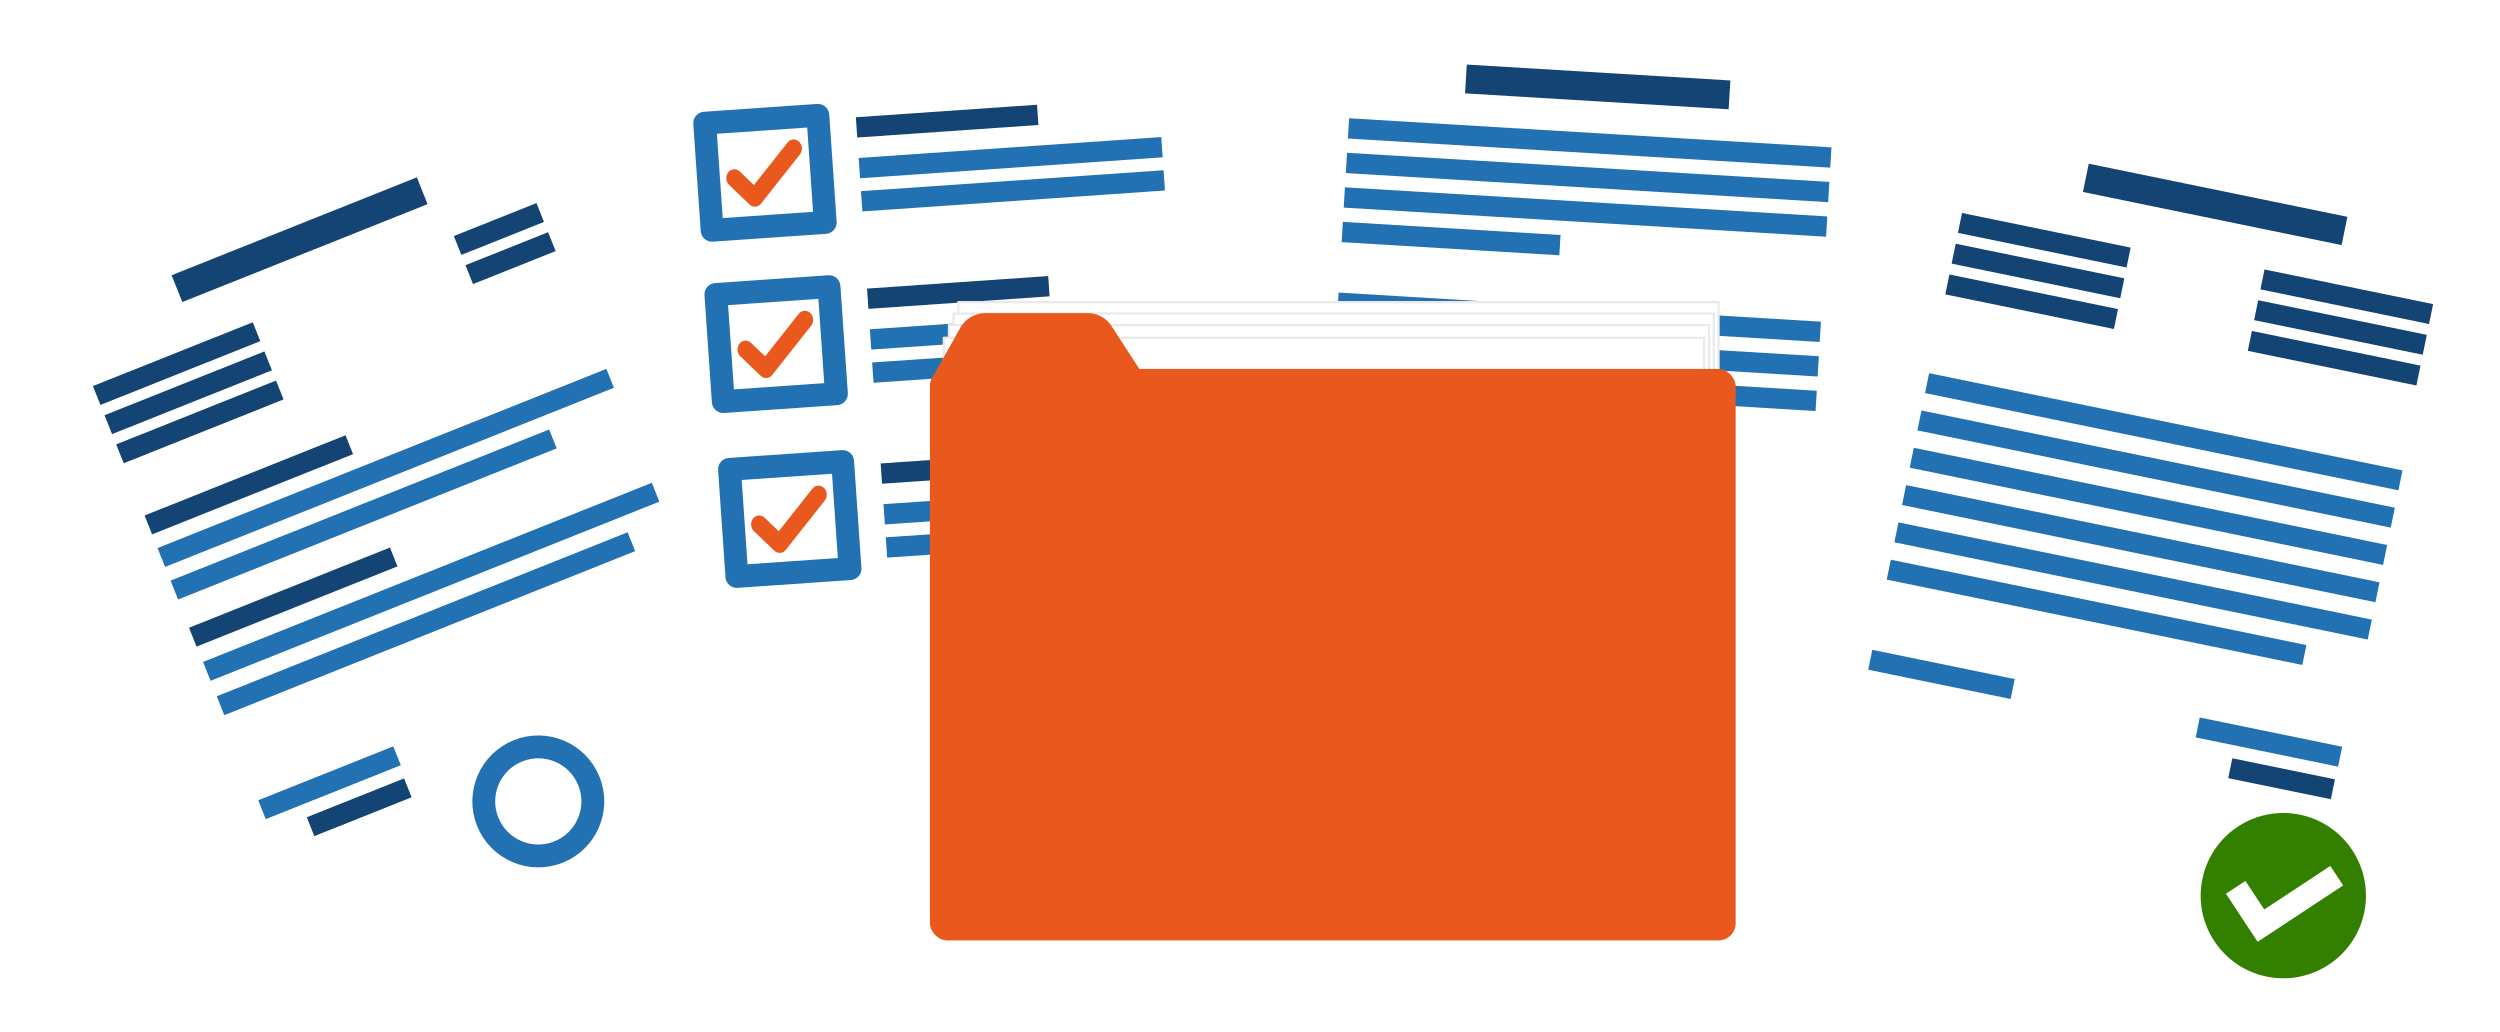 <?xml version="1.0" encoding="UTF-8" standalone="no"?>
<!-- Created with Inkscape (http://www.inkscape.org/) -->

<svg
   width="437.482mm"
   height="180.634mm"
   viewBox="0 0 437.482 180.634"
   version="1.1"
   id="svg1"
   xml:space="preserve"
   xmlns="http://www.w3.org/2000/svg"
   xmlns:svg="http://www.w3.org/2000/svg"><defs
     id="defs1"><filter
       style="color-interpolation-filters:sRGB"
       id="filter8"
       x="-0.024"
       y="-0.017"
       width="1.048"
       height="1.034"><feFlood
         result="flood"
         in="SourceGraphic"
         flood-opacity="0.498"
         flood-color="rgb(0,0,0)"
         id="feFlood7" /><feGaussianBlur
         result="blur"
         in="SourceGraphic"
         stdDeviation="1"
         id="feGaussianBlur7" /><feOffset
         result="offset"
         in="blur"
         dx="0"
         dy="0"
         id="feOffset7" /><feComposite
         result="comp1"
         operator="in"
         in="flood"
         in2="offset"
         id="feComposite7" /><feComposite
         result="comp2"
         operator="over"
         in="SourceGraphic"
         in2="comp1"
         id="feComposite8" /></filter><filter
       style="color-interpolation-filters:sRGB"
       id="filter8-7"
       x="-0.024"
       y="-0.017"
       width="1.048"
       height="1.034"><feFlood
         result="flood"
         in="SourceGraphic"
         flood-opacity="0.498"
         flood-color="rgb(0,0,0)"
         id="feFlood7-1" /><feGaussianBlur
         result="blur"
         in="SourceGraphic"
         stdDeviation="1"
         id="feGaussianBlur7-7" /><feOffset
         result="offset"
         in="blur"
         dx="0"
         dy="0"
         id="feOffset7-27" /><feComposite
         result="comp1"
         operator="in"
         in="flood"
         in2="offset"
         id="feComposite7-2" /><feComposite
         result="comp2"
         operator="over"
         in="SourceGraphic"
         in2="comp1"
         id="feComposite8-2" /></filter><filter
       style="color-interpolation-filters:sRGB"
       id="filter8-7-9"
       x="-0.024"
       y="-0.017"
       width="1.048"
       height="1.034"><feFlood
         result="flood"
         in="SourceGraphic"
         flood-opacity="0.498"
         flood-color="rgb(0,0,0)"
         id="feFlood7-1-4" /><feGaussianBlur
         result="blur"
         in="SourceGraphic"
         stdDeviation="1"
         id="feGaussianBlur7-7-8" /><feOffset
         result="offset"
         in="blur"
         dx="0"
         dy="0"
         id="feOffset7-27-1" /><feComposite
         result="comp1"
         operator="in"
         in="flood"
         in2="offset"
         id="feComposite7-2-2" /><feComposite
         result="comp2"
         operator="over"
         in="SourceGraphic"
         in2="comp1"
         id="feComposite8-2-9" /></filter><filter
       style="color-interpolation-filters:sRGB"
       id="filter8-7-6"
       x="-0.024"
       y="-0.017"
       width="1.048"
       height="1.034"><feFlood
         result="flood"
         in="SourceGraphic"
         flood-opacity="0.498"
         flood-color="rgb(0,0,0)"
         id="feFlood7-1-0" /><feGaussianBlur
         result="blur"
         in="SourceGraphic"
         stdDeviation="1"
         id="feGaussianBlur7-7-4" /><feOffset
         result="offset"
         in="blur"
         dx="0"
         dy="0"
         id="feOffset7-27-88" /><feComposite
         result="comp1"
         operator="in"
         in="flood"
         in2="offset"
         id="feComposite7-2-8" /><feComposite
         result="comp2"
         operator="over"
         in="SourceGraphic"
         in2="comp1"
         id="feComposite8-2-97" /></filter><filter
       style="color-interpolation-filters:sRGB"
       id="filter16"
       x="-0.051"
       y="-0.066"
       width="1.102"
       height="1.131"><feFlood
         result="flood"
         in="SourceGraphic"
         flood-opacity="0.498"
         flood-color="rgb(0,0,0)"
         id="feFlood15" /><feGaussianBlur
         result="blur"
         in="SourceGraphic"
         stdDeviation="3"
         id="feGaussianBlur15" /><feOffset
         result="offset"
         in="blur"
         dx="0"
         dy="0"
         id="feOffset15" /><feComposite
         result="comp1"
         operator="in"
         in="flood"
         in2="offset"
         id="feComposite15" /><feComposite
         result="comp2"
         operator="over"
         in="SourceGraphic"
         in2="comp1"
         id="feComposite16" /></filter></defs><g
     id="layer5"
     transform="rotate(3.455,-1892.656,2923.384)"><rect
       style="fill:#ffffff;fill-opacity:1;fill-rule:evenodd;stroke:none;stroke-width:0.417;stroke-linecap:round;stroke-linejoin:round;stroke-opacity:1;paint-order:markers fill stroke;filter:url(#filter8-7-6)"
       id="rect4-0-6"
       width="100"
       height="141"
       x="94.64"
       y="7.518"
       transform="matrix(0.954,0,0,0.966,-39.26,-127.462)" /><rect
       style="fill:#144473;fill-opacity:1;fill-rule:evenodd;stroke:none;stroke-width:0.4;stroke-linecap:round;stroke-linejoin:round;stroke-opacity:1;paint-order:markers fill stroke"
       id="rect5-6-4"
       width="46.211"
       height="5.051"
       x="351.193"
       y="-99.537"
       transform="translate(-273.918,-13.402)" /><rect
       style="fill:#2271b3;fill-opacity:1;fill-rule:evenodd;stroke:none;stroke-width:0.4;stroke-linecap:round;stroke-linejoin:round;stroke-opacity:1;paint-order:markers fill stroke"
       id="rect6-2-3-9-1-3"
       width="84.564"
       height="3.555"
       x="331.204"
       y="-88.915"
       transform="translate(-273.918,-13.402)" /><rect
       style="fill:#2271b3;fill-opacity:1;fill-rule:evenodd;stroke:none;stroke-width:0.4;stroke-linecap:round;stroke-linejoin:round;stroke-opacity:1;paint-order:markers fill stroke"
       id="rect6-2-3-9-1-3-9"
       width="84.564"
       height="3.555"
       x="331.204"
       y="-82.861"
       transform="translate(-273.918,-13.402)" /><rect
       style="fill:#2271b3;fill-opacity:1;fill-rule:evenodd;stroke:none;stroke-width:0.4;stroke-linecap:round;stroke-linejoin:round;stroke-opacity:1;paint-order:markers fill stroke"
       id="rect6-2-3-9-1-3-0"
       width="84.564"
       height="3.555"
       x="331.204"
       y="-76.807"
       transform="translate(-273.918,-13.402)" /><rect
       style="fill:#2271b3;fill-opacity:1;fill-rule:evenodd;stroke:none;stroke-width:0.4;stroke-linecap:round;stroke-linejoin:round;stroke-opacity:1;paint-order:markers fill stroke"
       id="rect6-2-3-9-1-3-6"
       width="38.166"
       height="3.555"
       x="331.204"
       y="-70.752"
       transform="translate(-273.918,-13.402)" /><rect
       style="fill:#2271b3;fill-opacity:1;fill-rule:evenodd;stroke:none;stroke-width:0.4;stroke-linecap:round;stroke-linejoin:round;stroke-opacity:1;paint-order:markers fill stroke"
       id="rect6-2-3-9-1-3-1"
       width="84.564"
       height="3.555"
       x="331.204"
       y="-58.357"
       transform="translate(-273.918,-13.402)" /><rect
       style="fill:#2271b3;fill-opacity:1;fill-rule:evenodd;stroke:none;stroke-width:0.4;stroke-linecap:round;stroke-linejoin:round;stroke-opacity:1;paint-order:markers fill stroke"
       id="rect6-2-3-9-1-3-9-1"
       width="84.564"
       height="3.555"
       x="331.204"
       y="-52.302"
       transform="translate(-273.918,-13.402)" /><rect
       style="fill:#2271b3;fill-opacity:1;fill-rule:evenodd;stroke:none;stroke-width:0.4;stroke-linecap:round;stroke-linejoin:round;stroke-opacity:1;paint-order:markers fill stroke"
       id="rect6-2-3-9-1-3-0-0"
       width="84.564"
       height="3.555"
       x="331.204"
       y="-46.248"
       transform="translate(-273.918,-13.402)" /><rect
       style="fill:#2271b3;fill-opacity:1;fill-rule:evenodd;stroke:none;stroke-width:0.4;stroke-linecap:round;stroke-linejoin:round;stroke-opacity:1;paint-order:markers fill stroke"
       id="rect6-2-3-9-1-3-6-8"
       width="55.378"
       height="3.555"
       x="331.204"
       y="-40.194"
       transform="translate(-273.918,-13.402)" /></g><g
     id="layer4"
     transform="rotate(-3.957,99.258,-5054.283)"><rect
       style="fill:#ffffff;fill-opacity:1;fill-rule:evenodd;stroke:none;stroke-width:0.417;stroke-linecap:round;stroke-linejoin:round;stroke-opacity:1;paint-order:markers fill stroke;filter:url(#filter8-7-9)"
       id="rect4-0-9"
       width="100"
       height="141"
       x="94.64"
       y="7.518"
       transform="matrix(0.954,0,0,0.966,-326.347,-5.982)" /><rect
       style="fill:none;fill-opacity:1;fill-rule:evenodd;stroke:#2271b3;stroke-width:4;stroke-linecap:round;stroke-linejoin:round;stroke-dasharray:none;stroke-opacity:1;paint-order:markers fill stroke"
       id="rect9"
       width="19.844"
       height="18.785"
       x="-227.012"
       y="11.113" /><rect
       style="fill:#144473;fill-opacity:1;fill-rule:evenodd;stroke:none;stroke-width:0.4;stroke-linecap:round;stroke-linejoin:round;stroke-opacity:1;paint-order:markers fill stroke"
       id="rect6-2-3-1-50"
       width="31.78"
       height="3.555"
       x="-200.554"
       y="11.906" /><rect
       style="fill:#2271b3;fill-opacity:1;fill-rule:evenodd;stroke:none;stroke-width:0.4;stroke-linecap:round;stroke-linejoin:round;stroke-opacity:1;paint-order:markers fill stroke"
       id="rect6-2-3-9-1-8"
       width="53.079"
       height="3.555"
       x="-200.554"
       y="19.05" /><rect
       style="fill:#2271b3;fill-opacity:1;fill-rule:evenodd;stroke:none;stroke-width:0.4;stroke-linecap:round;stroke-linejoin:round;stroke-opacity:1;paint-order:markers fill stroke"
       id="rect6-2-3-9-1-8-1"
       width="53.079"
       height="3.555"
       x="-200.554"
       y="24.871" /><g
       style="fill:none;stroke:#e9591d;stroke-width:3.691;stroke-dasharray:none;stroke-opacity:1"
       id="g10"
       transform="matrix(0.775,0,0,0.852,-226.268,9.784)"><path
         d="M 4.892,13.269 9.166,17.543 18.709,8"
         stroke="#000000"
         stroke-width="2.5"
         stroke-linecap="round"
         stroke-linejoin="round"
         id="path1-4"
         style="stroke:#e9591d;stroke-width:3.691;stroke-dasharray:none;stroke-opacity:1" /></g><rect
       style="fill:none;fill-opacity:1;fill-rule:evenodd;stroke:#2271b3;stroke-width:4;stroke-linecap:round;stroke-linejoin:round;stroke-dasharray:none;stroke-opacity:1;paint-order:markers fill stroke"
       id="rect9-3"
       width="19.844"
       height="18.785"
       x="-227.129"
       y="41.158" /><rect
       style="fill:#144473;fill-opacity:1;fill-rule:evenodd;stroke:none;stroke-width:0.4;stroke-linecap:round;stroke-linejoin:round;stroke-opacity:1;paint-order:markers fill stroke"
       id="rect6-2-3-1-50-0"
       width="31.78"
       height="3.555"
       x="-200.671"
       y="41.952" /><rect
       style="fill:#2271b3;fill-opacity:1;fill-rule:evenodd;stroke:none;stroke-width:0.4;stroke-linecap:round;stroke-linejoin:round;stroke-opacity:1;paint-order:markers fill stroke"
       id="rect6-2-3-9-1-8-4"
       width="53.079"
       height="3.555"
       x="-200.671"
       y="49.096" /><rect
       style="fill:#2271b3;fill-opacity:1;fill-rule:evenodd;stroke:none;stroke-width:0.4;stroke-linecap:round;stroke-linejoin:round;stroke-opacity:1;paint-order:markers fill stroke"
       id="rect6-2-3-9-1-8-1-4"
       width="53.079"
       height="3.555"
       x="-200.671"
       y="54.917" /><g
       style="fill:none;stroke:#e9591d;stroke-width:3.691;stroke-dasharray:none;stroke-opacity:1"
       id="g10-4"
       transform="matrix(0.775,0,0,0.852,-226.385,39.83)"><path
         d="M 4.892,13.269 9.166,17.543 18.709,8"
         stroke="#000000"
         stroke-width="2.5"
         stroke-linecap="round"
         stroke-linejoin="round"
         id="path1-4-4"
         style="stroke:#e9591d;stroke-width:3.691;stroke-dasharray:none;stroke-opacity:1" /></g><rect
       style="fill:none;fill-opacity:1;fill-rule:evenodd;stroke:#2271b3;stroke-width:4;stroke-linecap:round;stroke-linejoin:round;stroke-dasharray:none;stroke-opacity:1;paint-order:markers fill stroke"
       id="rect9-1"
       width="19.844"
       height="18.785"
       x="-226.865"
       y="71.85" /><rect
       style="fill:#144473;fill-opacity:1;fill-rule:evenodd;stroke:none;stroke-width:0.4;stroke-linecap:round;stroke-linejoin:round;stroke-opacity:1;paint-order:markers fill stroke"
       id="rect6-2-3-1-50-7"
       width="31.78"
       height="3.555"
       x="-200.406"
       y="72.644" /><rect
       style="fill:#2271b3;fill-opacity:1;fill-rule:evenodd;stroke:none;stroke-width:0.4;stroke-linecap:round;stroke-linejoin:round;stroke-opacity:1;paint-order:markers fill stroke"
       id="rect6-2-3-9-1-8-5"
       width="53.079"
       height="3.555"
       x="-200.406"
       y="79.787" /><rect
       style="fill:#2271b3;fill-opacity:1;fill-rule:evenodd;stroke:none;stroke-width:0.4;stroke-linecap:round;stroke-linejoin:round;stroke-opacity:1;paint-order:markers fill stroke"
       id="rect6-2-3-9-1-8-1-9"
       width="53.079"
       height="3.555"
       x="-200.407"
       y="85.608" /><g
       style="fill:none;stroke:#e9591d;stroke-width:3.691;stroke-dasharray:none;stroke-opacity:1"
       id="g10-6"
       transform="matrix(0.775,0,0,0.852,-226.12,70.522)"><path
         d="M 4.892,13.269 9.166,17.543 18.709,8"
         stroke="#000000"
         stroke-width="2.5"
         stroke-linecap="round"
         stroke-linejoin="round"
         id="path1-4-2"
         style="stroke:#e9591d;stroke-width:3.691;stroke-dasharray:none;stroke-opacity:1" /></g></g><g
     id="layer2"
     transform="rotate(11.608,175.539,1219.639)"><rect
       style="fill:#ffffff;fill-opacity:1;fill-rule:evenodd;stroke:none;stroke-width:0.417;stroke-linecap:round;stroke-linejoin:round;stroke-opacity:1;paint-order:markers fill stroke;filter:url(#filter8)"
       id="rect4"
       width="100"
       height="141"
       x="94.64"
       y="7.518"
       transform="matrix(0.954,0,0,0.966,5.447,0.256)" /><rect
       style="fill:#144473;fill-opacity:1;fill-rule:evenodd;stroke:none;stroke-width:0.4;stroke-linecap:round;stroke-linejoin:round;stroke-opacity:1;paint-order:markers fill stroke"
       id="rect5"
       width="46.211"
       height="5.051"
       x="121.982"
       y="14.78" /><rect
       style="fill:#144473;fill-opacity:1;fill-rule:evenodd;stroke:none;stroke-width:0.4;stroke-linecap:round;stroke-linejoin:round;stroke-opacity:1;paint-order:markers fill stroke"
       id="rect6"
       width="30.121"
       height="3.555"
       x="102"
       y="27.689" /><rect
       style="fill:#144473;fill-opacity:1;fill-rule:evenodd;stroke:none;stroke-width:0.4;stroke-linecap:round;stroke-linejoin:round;stroke-opacity:1;paint-order:markers fill stroke"
       id="rect6-5"
       width="30.121"
       height="3.555"
       x="102"
       y="33.182" /><rect
       style="fill:#144473;fill-opacity:1;fill-rule:evenodd;stroke:none;stroke-width:0.4;stroke-linecap:round;stroke-linejoin:round;stroke-opacity:1;paint-order:markers fill stroke"
       id="rect6-2"
       width="30.121"
       height="3.555"
       x="102"
       y="38.675" /><rect
       style="fill:#144473;fill-opacity:1;fill-rule:evenodd;stroke:none;stroke-width:0.4;stroke-linecap:round;stroke-linejoin:round;stroke-opacity:1;paint-order:markers fill stroke"
       id="rect6-9"
       width="30.121"
       height="3.555"
       x="155.839"
       y="26.723" /><rect
       style="fill:#144473;fill-opacity:1;fill-rule:evenodd;stroke:none;stroke-width:0.4;stroke-linecap:round;stroke-linejoin:round;stroke-opacity:1;paint-order:markers fill stroke"
       id="rect6-5-5"
       width="30.121"
       height="3.555"
       x="155.839"
       y="32.216" /><rect
       style="fill:#144473;fill-opacity:1;fill-rule:evenodd;stroke:none;stroke-width:0.4;stroke-linecap:round;stroke-linejoin:round;stroke-opacity:1;paint-order:markers fill stroke"
       id="rect6-2-0"
       width="30.121"
       height="3.555"
       x="155.839"
       y="37.708" /><rect
       style="fill:#2271b3;fill-opacity:1;fill-rule:evenodd;stroke:none;stroke-width:0.4;stroke-linecap:round;stroke-linejoin:round;stroke-opacity:1;paint-order:markers fill stroke"
       id="rect6-2-1"
       width="25.444"
       height="3.555"
       x="102"
       y="105.729" /><rect
       style="fill:#2271b3;fill-opacity:1;fill-rule:evenodd;stroke:none;stroke-width:0.4;stroke-linecap:round;stroke-linejoin:round;stroke-opacity:1;paint-order:markers fill stroke"
       id="rect6-2-1-0"
       width="25.444"
       height="3.555"
       x="160.512"
       y="105.801" /><rect
       style="fill:#144473;fill-opacity:1;fill-rule:evenodd;stroke:none;stroke-width:0.4;stroke-linecap:round;stroke-linejoin:round;stroke-opacity:1;paint-order:markers fill stroke"
       id="rect6-2-1-2"
       width="18.335"
       height="3.555"
       x="167.53"
       y="111.641" /><rect
       style="fill:#2271b3;fill-opacity:1;fill-rule:evenodd;stroke:none;stroke-width:0.4;stroke-linecap:round;stroke-linejoin:round;stroke-opacity:1;paint-order:markers fill stroke"
       id="rect6-2-3"
       width="84.564"
       height="3.555"
       x="102"
       y="56.308" /><rect
       style="fill:#2271b3;fill-opacity:1;fill-rule:evenodd;stroke:none;stroke-width:0.4;stroke-linecap:round;stroke-linejoin:round;stroke-opacity:1;paint-order:markers fill stroke"
       id="rect6-2-3-9"
       width="84.564"
       height="3.555"
       x="102"
       y="62.972" /><rect
       style="fill:#2271b3;fill-opacity:1;fill-rule:evenodd;stroke:none;stroke-width:0.4;stroke-linecap:round;stroke-linejoin:round;stroke-opacity:1;paint-order:markers fill stroke"
       id="rect6-2-3-5"
       width="84.564"
       height="3.555"
       x="102"
       y="69.636" /><rect
       style="fill:#2271b3;fill-opacity:1;fill-rule:evenodd;stroke:none;stroke-width:0.4;stroke-linecap:round;stroke-linejoin:round;stroke-opacity:1;paint-order:markers fill stroke"
       id="rect6-2-3-7"
       width="84.564"
       height="3.555"
       x="102"
       y="76.301" /><rect
       style="fill:#2271b3;fill-opacity:1;fill-rule:evenodd;stroke:none;stroke-width:0.4;stroke-linecap:round;stroke-linejoin:round;stroke-opacity:1;paint-order:markers fill stroke"
       id="rect6-2-3-0"
       width="84.564"
       height="3.555"
       x="102"
       y="82.965" /><rect
       style="fill:#2271b3;fill-opacity:1;fill-rule:evenodd;stroke:none;stroke-width:0.4;stroke-linecap:round;stroke-linejoin:round;stroke-opacity:1;paint-order:markers fill stroke"
       id="rect6-2-3-8"
       width="74.245"
       height="3.555"
       x="102"
       y="89.63" /><path
       d="m 181.109,118.933 c -7.987,0 -14.461,6.474 -14.461,14.461 0,7.987 6.474,14.461 14.461,14.461 7.987,0 14.461,-6.474 14.461,-14.461 0,-7.987 -6.474,-14.461 -14.461,-14.461 z m 7.011,7.714 2.886,2.886 -9.781,9.79 -2.886,2.886 -2.894,-2.886 -4.233,-4.233 2.886,-2.886 4.233,4.233 z"
       id="path1"
       style="fill:#338000;fill-opacity:1;stroke:none;stroke-width:0.265;stroke-opacity:1" /></g><g
     id="layer2-1"
     transform="rotate(-21.762,150.404,347.725)"><rect
       style="fill:#ffffff;fill-opacity:1;fill-rule:evenodd;stroke:none;stroke-width:0.417;stroke-linecap:round;stroke-linejoin:round;stroke-opacity:1;paint-order:markers fill stroke;filter:url(#filter8-7)"
       id="rect4-0"
       width="100"
       height="141"
       x="94.64"
       y="7.518"
       transform="matrix(0.954,0,0,0.966,33.136,10.359)" /><rect
       style="fill:#144473;fill-opacity:1;fill-rule:evenodd;stroke:none;stroke-width:0.4;stroke-linecap:round;stroke-linejoin:round;stroke-opacity:1;paint-order:markers fill stroke"
       id="rect5-6"
       width="46.211"
       height="5.051"
       x="149.671"
       y="24.883" /><rect
       style="fill:#144473;fill-opacity:1;fill-rule:evenodd;stroke:none;stroke-width:0.4;stroke-linecap:round;stroke-linejoin:round;stroke-opacity:1;paint-order:markers fill stroke"
       id="rect6-1"
       width="30.121"
       height="3.555"
       x="129.689"
       y="37.792" /><rect
       style="fill:#144473;fill-opacity:1;fill-rule:evenodd;stroke:none;stroke-width:0.4;stroke-linecap:round;stroke-linejoin:round;stroke-opacity:1;paint-order:markers fill stroke"
       id="rect6-5-59"
       width="30.121"
       height="3.555"
       x="129.689"
       y="43.285" /><rect
       style="fill:#144473;fill-opacity:1;fill-rule:evenodd;stroke:none;stroke-width:0.4;stroke-linecap:round;stroke-linejoin:round;stroke-opacity:1;paint-order:markers fill stroke"
       id="rect6-2-4"
       width="30.121"
       height="3.555"
       x="129.689"
       y="48.777" /><rect
       style="fill:#144473;fill-opacity:1;fill-rule:evenodd;stroke:none;stroke-width:0.4;stroke-linecap:round;stroke-linejoin:round;stroke-opacity:1;paint-order:markers fill stroke"
       id="rect6-9-9"
       width="15.569"
       height="3.555"
       x="198.081"
       y="36.826" /><rect
       style="fill:#144473;fill-opacity:1;fill-rule:evenodd;stroke:none;stroke-width:0.4;stroke-linecap:round;stroke-linejoin:round;stroke-opacity:1;paint-order:markers fill stroke"
       id="rect6-5-5-0"
       width="15.569"
       height="3.555"
       x="198.081"
       y="42.318" /><rect
       style="fill:#2271b3;fill-opacity:1;fill-rule:evenodd;stroke:none;stroke-width:0.4;stroke-linecap:round;stroke-linejoin:round;stroke-opacity:1;paint-order:markers fill stroke"
       id="rect6-2-1-1"
       width="25.444"
       height="3.555"
       x="129.689"
       y="115.832" /><rect
       style="fill:#144473;fill-opacity:1;fill-rule:evenodd;stroke:none;stroke-width:0.4;stroke-linecap:round;stroke-linejoin:round;stroke-opacity:1;paint-order:markers fill stroke"
       id="rect6-2-1-2-7"
       width="18.335"
       height="3.555"
       x="136.473"
       y="121.744" /><rect
       style="fill:#144473;fill-opacity:1;fill-rule:evenodd;stroke:none;stroke-width:0.4;stroke-linecap:round;stroke-linejoin:round;stroke-opacity:1;paint-order:markers fill stroke"
       id="rect6-2-3-1"
       width="37.865"
       height="3.555"
       x="129.689"
       y="62.177" /><rect
       style="fill:#144473;fill-opacity:1;fill-rule:evenodd;stroke:none;stroke-width:0.4;stroke-linecap:round;stroke-linejoin:round;stroke-opacity:1;paint-order:markers fill stroke"
       id="rect6-2-3-1-5"
       width="37.865"
       height="3.555"
       x="129.628"
       y="83.3" /><rect
       style="fill:#2271b3;fill-opacity:1;fill-rule:evenodd;stroke:none;stroke-width:0.4;stroke-linecap:round;stroke-linejoin:round;stroke-opacity:1;paint-order:markers fill stroke"
       id="rect6-2-3-9-1"
       width="84.564"
       height="3.555"
       x="129.689"
       y="68.312" /><rect
       style="fill:#2271b3;fill-opacity:1;fill-rule:evenodd;stroke:none;stroke-width:0.4;stroke-linecap:round;stroke-linejoin:round;stroke-opacity:1;paint-order:markers fill stroke"
       id="rect6-2-3-5-5"
       width="71.335"
       height="3.555"
       x="129.689"
       y="74.448" /><rect
       style="fill:#2271b3;fill-opacity:1;fill-rule:evenodd;stroke:none;stroke-width:0.4;stroke-linecap:round;stroke-linejoin:round;stroke-opacity:1;paint-order:markers fill stroke"
       id="rect6-2-3-7-9"
       width="84.564"
       height="3.555"
       x="129.689"
       y="89.772" /><rect
       style="fill:#2271b3;fill-opacity:1;fill-rule:evenodd;stroke:none;stroke-width:0.4;stroke-linecap:round;stroke-linejoin:round;stroke-opacity:1;paint-order:markers fill stroke"
       id="rect6-2-3-0-7"
       width="77.42"
       height="3.555"
       x="129.689"
       y="96.243" /><circle
       style="fill:none;fill-opacity:1;fill-rule:evenodd;stroke:#2271b3;stroke-width:4;stroke-linecap:round;stroke-linejoin:round;stroke-dasharray:none;stroke-opacity:1;paint-order:markers fill stroke"
       id="path8"
       cx="175.129"
       cy="134.191"
       r="9.542" /></g><g
     id="layer1"
     transform="translate(140.502,26.995)"
     style="filter:url(#filter16)"><rect
       style="fill:#ffffff;fill-opacity:1;fill-rule:evenodd;stroke:#eaeaea;stroke-width:0.4;stroke-linecap:round;stroke-linejoin:round;stroke-opacity:1;paint-order:markers fill stroke"
       id="rect8-1"
       width="133.02"
       height="59.494"
       x="27.209"
       y="25.879" /><rect
       style="fill:#ffffff;fill-opacity:1;fill-rule:evenodd;stroke:#eaeaea;stroke-width:0.4;stroke-linecap:round;stroke-linejoin:round;stroke-opacity:1;paint-order:markers fill stroke"
       id="rect8-9"
       width="133.02"
       height="59.494"
       x="26.379"
       y="27.875" /><rect
       style="fill:#ffffff;fill-opacity:1;fill-rule:evenodd;stroke:#eaeaea;stroke-width:0.4;stroke-linecap:round;stroke-linejoin:round;stroke-opacity:1;paint-order:markers fill stroke"
       id="rect8"
       width="133.02"
       height="59.494"
       x="25.567"
       y="29.908" /><rect
       style="fill:#ffffff;fill-opacity:1;fill-rule:evenodd;stroke:#eaeaea;stroke-width:0.4;stroke-linecap:round;stroke-linejoin:round;stroke-opacity:1;paint-order:markers fill stroke"
       id="rect8-19"
       width="133.02"
       height="59.494"
       x="24.666"
       y="32.114" /><rect
       style="fill:#e9591d;fill-opacity:1;fill-rule:evenodd;stroke:none;stroke-width:0.4;stroke-linecap:round;stroke-linejoin:round;stroke-opacity:1;paint-order:markers fill stroke"
       id="rect3"
       width="141"
       height="100"
       x="22.225"
       y="37.571"
       ry="3"
       rx="3" /><path
       style="fill:#e9591d;fill-opacity:1;fill-rule:evenodd;stroke:none;stroke-width:0.4;stroke-linecap:round;stroke-linejoin:round;stroke-opacity:1;paint-order:markers fill stroke"
       d="m 22.264,39.663 5.105,-9.117 a 5.038,5.038 149.624 0 1 4.395,-2.576 h 17.923 a 4.96,4.96 28.536 0 1 4.163,2.264 l 4.895,7.558"
       id="path3"
       transform="translate(0.165,-0.165)" /></g></svg>
